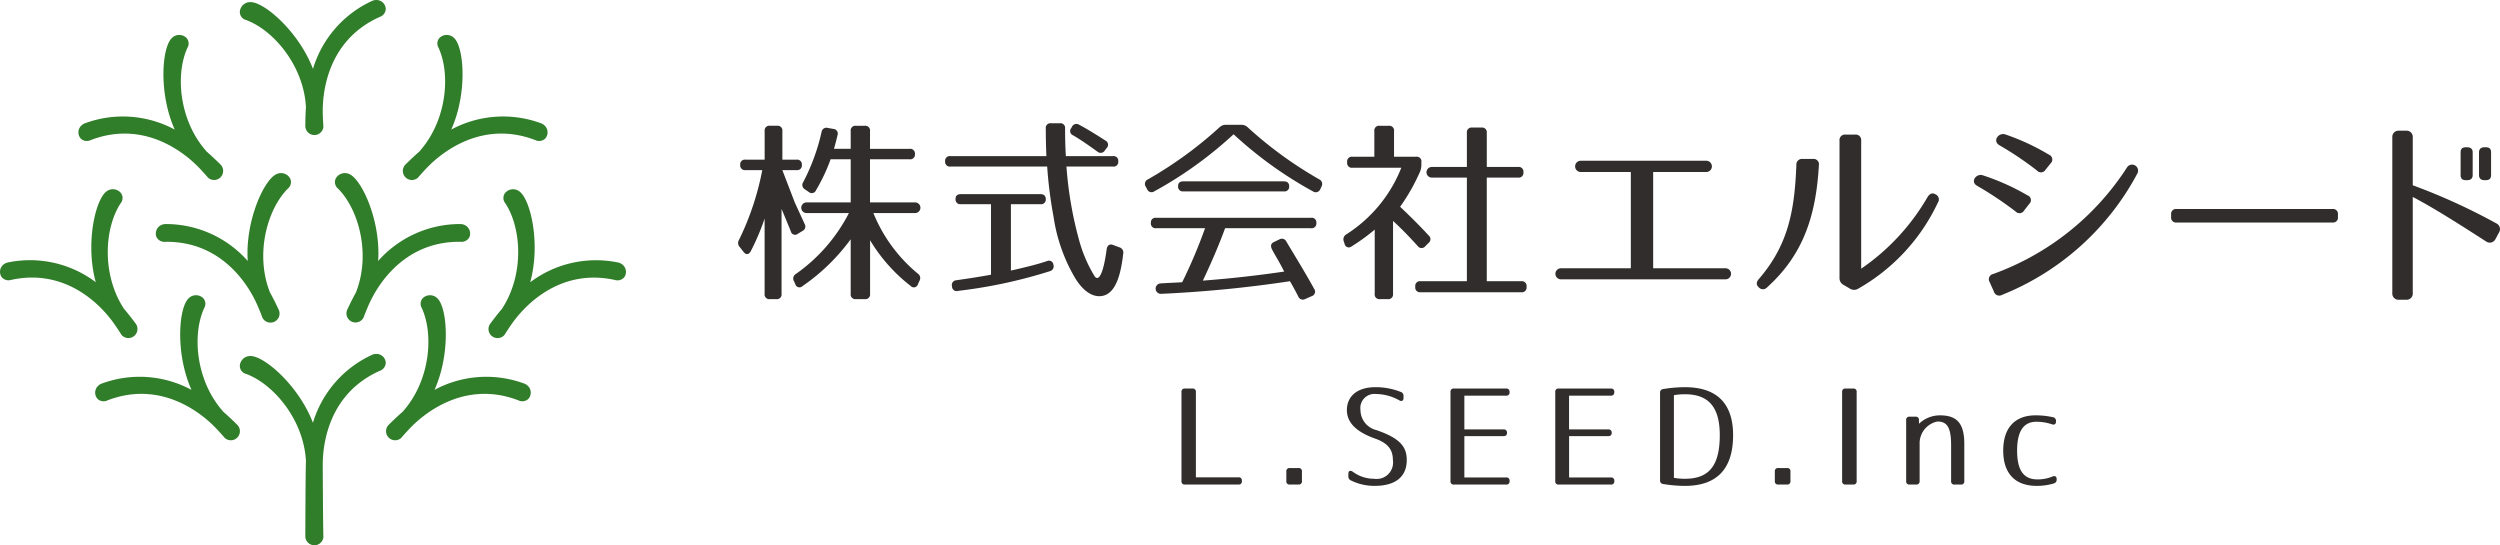 <svg xmlns="http://www.w3.org/2000/svg" xmlns:xlink="http://www.w3.org/1999/xlink" width="323.593" height="70.575" viewBox="0 0 323.593 70.575"><defs><clipPath id="a"><rect width="323.593" height="70.575" transform="translate(0 0)" fill="none"/></clipPath></defs><g transform="translate(-798 -11810)"><g transform="translate(798 11810)"><g clip-path="url(#a)"><path d="M39.6,59.532a.412.412,0,0,1-.021-.169c-.4-5.164-4.195-9.654-7.715-10.961a1.079,1.079,0,0,1-.822-1.033,1.344,1.344,0,0,1,1.391-1.286c1.792,0,6.239,3.837,8.073,8.643A14.149,14.149,0,0,1,48.1,45.957a1.361,1.361,0,0,1,.611-.148,1.212,1.212,0,0,1,1.223,1.159A1.146,1.146,0,0,1,49.154,48c-7.188,3.2-7.378,10.6-7.378,12.184,0,.633.042,8.64.084,9.272v.064a1.173,1.173,0,0,1-2.339-.064c0-.737.026-8.73.084-9.841Z" fill="#307d2a"/><path d="M39.6,13.723a.412.412,0,0,1-.021-.169c-.4-5.164-4.195-9.654-7.715-10.961a1.079,1.079,0,0,1-.822-1.033A1.344,1.344,0,0,1,32.438.274c1.792,0,6.239,3.837,8.073,8.643A14.149,14.149,0,0,1,48.1.148,1.361,1.361,0,0,1,48.711,0a1.212,1.212,0,0,1,1.223,1.159,1.146,1.146,0,0,1-.78,1.033c-7.188,3.2-7.378,10.6-7.378,12.184,0,.633.042,1.35.084,1.982v.063a1.173,1.173,0,0,1-2.339-.063c0-.738.021-1.644.084-2.551Z" fill="#307d2a"/><path d="M46.116,37.763a.378.378,0,0,1,.051-.162c1.8-4.856.241-10.524-2.408-13.186a1.084,1.084,0,0,1-.313-1.283,1.346,1.346,0,0,1,1.8-.584c1.625.752,4.055,6.1,3.7,11.232A14.146,14.146,0,0,1,59.521,29a1.353,1.353,0,0,1,.617.122,1.214,1.214,0,0,1,.624,1.565,1.15,1.15,0,0,1-1.143.611c-7.869-.106-11.144,6.532-11.806,7.967-.265.574-.528,1.242-.755,1.834l-.027.057a1.174,1.174,0,0,1-2.1-1.038c.31-.67.709-1.484,1.147-2.28Z" fill="#307d2a"/><path d="M52.2,53.221a.42.42,0,0,1,.1-.134c3.369-3.935,3.861-9.793,2.3-13.207a1.079,1.079,0,0,1,.149-1.311,1.344,1.344,0,0,1,1.893.074c1.267,1.267,1.7,7.125-.4,11.82A14.146,14.146,0,0,1,67.8,49.629a1.36,1.36,0,0,1,.537.328,1.212,1.212,0,0,1,.045,1.684,1.147,1.147,0,0,1-1.282.179C59.755,49,54.389,54.1,53.271,55.218c-.447.448-.924.984-1.341,1.461l-.045.045a1.174,1.174,0,0,1-1.61-1.7c.522-.522,1.178-1.148,1.863-1.744Z" fill="#307d2a"/><path d="M54.367,19.53a.42.42,0,0,1,.1-.134c3.369-3.935,3.861-9.793,2.3-13.207a1.079,1.079,0,0,1,.149-1.311,1.344,1.344,0,0,1,1.893.074c1.267,1.267,1.7,7.125-.4,11.82a14.146,14.146,0,0,1,11.567-.834,1.36,1.36,0,0,1,.537.328,1.212,1.212,0,0,1,.045,1.684,1.147,1.147,0,0,1-1.282.179c-7.349-2.817-12.715,2.28-13.833,3.4-.447.448-.924.984-1.341,1.461l-.045.045a1.174,1.174,0,0,1-1.61-1.7c.522-.522,1.178-1.148,1.863-1.744Z" fill="#307d2a"/><path d="M65.052,39.867a.406.406,0,0,1,.083-.148c2.736-4.4,2.339-10.264.277-13.4A1.079,1.079,0,0,1,65.361,25a1.344,1.344,0,0,1,1.883-.212c1.443,1.061,2.754,6.787,1.385,11.746a14.149,14.149,0,0,1,11.309-2.571,1.362,1.362,0,0,1,.58.244,1.212,1.212,0,0,1,.3,1.658,1.145,1.145,0,0,1-1.24.37c-7.69-1.676-12.225,4.173-13.162,5.447-.374.509-.765,1.112-1.106,1.646l-.037.051a1.174,1.174,0,0,1-1.848-1.437c.437-.594.991-1.312,1.579-2Z" fill="#307d2a"/><path d="M34.943,37.84c.438.8.837,1.61,1.146,2.28a1.173,1.173,0,0,1-2.1,1.039l-.027-.058c-.227-.591-.489-1.26-.754-1.834-.663-1.435-3.938-8.072-11.808-7.967a1.148,1.148,0,0,1-1.141-.61,1.212,1.212,0,0,1,.624-1.566A1.377,1.377,0,0,1,21.5,29,14.151,14.151,0,0,1,32.069,33.78c-.35-5.132,2.079-10.48,3.7-11.231a1.343,1.343,0,0,1,1.8.583,1.08,1.08,0,0,1-.313,1.283c-2.647,2.663-4.209,8.33-2.407,13.187a.407.407,0,0,1,.052.161Z" fill="#307d2a"/><path d="M28.885,53.281c.686.6,1.342,1.222,1.863,1.744a1.174,1.174,0,0,1-1.61,1.7l-.044-.045c-.418-.477-.9-1.013-1.342-1.46C26.634,54.1,21.268,49,13.92,51.82a1.144,1.144,0,0,1-1.282-.179,1.211,1.211,0,0,1,.045-1.684,1.374,1.374,0,0,1,.536-.328,14.149,14.149,0,0,1,11.567.835c-2.1-4.7-1.669-10.553-.4-11.82a1.343,1.343,0,0,1,1.893-.075,1.081,1.081,0,0,1,.149,1.312c-1.566,3.413-1.074,9.271,2.3,13.206a.4.4,0,0,1,.1.134Z" fill="#307d2a"/><path d="M26.716,19.59c.686.6,1.342,1.222,1.863,1.744a1.174,1.174,0,0,1-1.61,1.7l-.044-.045c-.418-.477-.895-1.013-1.342-1.46-1.118-1.118-6.484-6.216-13.832-3.4a1.144,1.144,0,0,1-1.282-.179,1.211,1.211,0,0,1,.045-1.684,1.374,1.374,0,0,1,.536-.328,14.149,14.149,0,0,1,11.567.835c-2.1-4.7-1.669-10.553-.4-11.82a1.343,1.343,0,0,1,1.893-.075,1.08,1.08,0,0,1,.15,1.312c-1.566,3.413-1.074,9.271,2.3,13.206a.4.4,0,0,1,.1.134Z" fill="#307d2a"/><path d="M16.021,39.935c.588.693,1.142,1.411,1.579,2a1.174,1.174,0,0,1-1.848,1.437l-.037-.051c-.341-.534-.732-1.137-1.106-1.646-.937-1.274-5.472-7.123-13.162-5.447a1.145,1.145,0,0,1-1.24-.37,1.212,1.212,0,0,1,.3-1.658,1.349,1.349,0,0,1,.58-.243,14.145,14.145,0,0,1,11.309,2.57c-1.369-4.959-.058-10.685,1.385-11.746A1.344,1.344,0,0,1,15.662,25a1.079,1.079,0,0,1-.051,1.319c-2.062,3.138-2.459,9,.277,13.4a.406.406,0,0,1,.083.148Z" fill="#307d2a"/><path d="M103.789,21.356a.6.6,0,0,1-.688.663h-1.836l1.606,4.182,1.275,2.779a.636.636,0,0,1-.28.918l-.587.357a.565.565,0,0,1-.917-.306c-.256-.637-.664-1.631-1.2-2.907v10.99a.608.608,0,0,1-.688.688h-.816a.608.608,0,0,1-.688-.688v-9.74A30.682,30.682,0,0,1,97.185,32.5c-.254.484-.637.51-.943.1l-.484-.612a.771.771,0,0,1-.1-.944,35.719,35.719,0,0,0,3.009-9.026H96.5a.608.608,0,0,1-.688-.688.6.6,0,0,1,.688-.663h2.474v-3.7a.609.609,0,0,1,.688-.689h.918a.609.609,0,0,1,.688.689v3.7H103.1a.608.608,0,0,1,.688.688m14.636-1.4a.6.6,0,0,1-.688.663h-5.125V26.2h5.838a.688.688,0,1,1,0,1.377h-5.4a19.794,19.794,0,0,0,5.737,7.828.7.7,0,0,1,.23.943l-.2.433a.548.548,0,0,1-.944.23,21.454,21.454,0,0,1-5.252-5.916v6.936a.608.608,0,0,1-.689.688H110.8a.608.608,0,0,1-.689-.688V30.969a25.806,25.806,0,0,1-6.247,6.069.549.549,0,0,1-.918-.256l-.178-.382a.681.681,0,0,1,.255-.943,21.8,21.8,0,0,0,6.858-7.879H104.4a.688.688,0,0,1,0-1.377h5.712V20.617h-2.6a23.464,23.464,0,0,1-1.887,4,.589.589,0,0,1-.943.23l-.485-.332a.65.65,0,0,1-.229-.943,26.385,26.385,0,0,0,2.371-6.477.636.636,0,0,1,.816-.535l.714.127a.606.606,0,0,1,.536.816q-.153.688-.459,1.759h2.167V16.971a.609.609,0,0,1,.689-.689h1.121a.609.609,0,0,1,.689.689v2.294h5.125a.609.609,0,0,1,.688.689" fill="#302d2c"/><path d="M137.862,16.639c0,1.25.026,2.4.1,3.57h6.094a.609.609,0,0,1,.689.688.6.6,0,0,1-.689.663h-6.017a49.147,49.147,0,0,0,1.682,9.69,18.011,18.011,0,0,0,1.964,4.513c.612.816,1.2-.74,1.555-3.494.077-.509.383-.739.842-.56l.816.306a.705.705,0,0,1,.484.841c-.408,3.621-1.351,5.482-3.11,5.482-1.046,0-2.168-.791-3.111-2.346a21.9,21.9,0,0,1-2.8-7.981,55.728,55.728,0,0,1-.816-6.451h-12.52a.608.608,0,0,1-.688-.688.6.6,0,0,1,.688-.663H135.44c-.051-1.326-.076-2.448-.076-3.57a.608.608,0,0,1,.688-.688h1.122a.608.608,0,0,1,.688.688m-2.5,9.128a.6.6,0,0,1-.689.663h-3.824v8.593c1.912-.433,3.467-.816,4.666-1.224a.582.582,0,0,1,.841.485.644.644,0,0,1-.459.816,63.92,63.92,0,0,1-11.882,2.549.6.6,0,0,1-.79-.56v-.026a.619.619,0,0,1,.56-.79c1.632-.23,3.111-.459,4.488-.715V26.43h-3.9a.608.608,0,0,1-.688-.688q0-.612.688-.612h10.3c.459,0,.689.229.689.637m4.334-9.612c1.1.586,2.117,1.224,3.392,2.04a.6.6,0,0,1,.152.969l-.229.306a.633.633,0,0,1-.969.152c-1.275-.917-2.193-1.555-3.162-2.116a.588.588,0,0,1-.229-.918l.1-.178a.638.638,0,0,1,.943-.255" fill="#302d2c"/><path d="M161.508,16.486a51.548,51.548,0,0,0,9.255,6.732.658.658,0,0,1,.28.943l-.152.332a.632.632,0,0,1-.944.28,51.6,51.6,0,0,1-10.276-7.394A51.561,51.561,0,0,1,149.4,24.773a.616.616,0,0,1-.918-.28l-.179-.332a.642.642,0,0,1,.281-.943,51.591,51.591,0,0,0,9.256-6.732,1.174,1.174,0,0,1,.841-.331h1.989a1.179,1.179,0,0,1,.842.331m8.873,12.367a.609.609,0,0,1-.689.688H158.575c-.79,2.142-1.734,4.36-2.881,6.782,3.723-.28,7.241-.688,10.53-1.172-.3-.587-.56-1.071-.765-1.428-.382-.663-.637-1.1-.739-1.3l-.077-.154c-.2-.408-.178-.739.256-.943l.688-.332a.638.638,0,0,1,.918.281c1.3,2.167,2.55,4.207,3.6,6.12a.611.611,0,0,1-.331.943l-.816.357a.628.628,0,0,1-.918-.332c-.383-.739-.74-1.4-1.071-1.963a160.079,160.079,0,0,1-16.65,1.632.677.677,0,1,1-.077-1.351c1.224-.077,2.117-.1,2.78-.153a65.571,65.571,0,0,0,2.957-6.987h-6.323a.609.609,0,0,1-.689-.688.6.6,0,0,1,.689-.663h20.041a.6.6,0,0,1,.689.663m-3.519-4.743a.6.6,0,0,1-.689.663h-13a.609.609,0,0,1-.688-.688q0-.612.688-.612h13c.459,0,.689.229.689.637" fill="#302d2c"/><path d="M183.979,20.974v.357a2.441,2.441,0,0,1-.153.841,25,25,0,0,1-2.6,4.59c1.48,1.4,2.7,2.626,3.7,3.723a.61.61,0,0,1-.026.968l-.408.408a.607.607,0,0,1-.994-.025c-1.02-1.122-2.065-2.218-3.187-3.238v9.434a.609.609,0,0,1-.689.688h-.994a.609.609,0,0,1-.689-.688V29.72a25.414,25.414,0,0,1-2.983,2.167.558.558,0,0,1-.918-.332l-.1-.305a.739.739,0,0,1,.332-.919,18.1,18.1,0,0,0,7.113-8.618h-6.323a.609.609,0,0,1-.689-.688v-.051a.609.609,0,0,1,.689-.688h2.83V16.971a.609.609,0,0,1,.688-.689h1.173a.609.609,0,0,1,.689.689v3.315h2.856a.608.608,0,0,1,.688.688M197.187,22.3a.608.608,0,0,1-.689.688h-4.054V36.4h4.462a.609.609,0,0,1,.689.689v.05a.609.609,0,0,1-.689.689H183.878a.609.609,0,0,1-.689-.689v-.05a.609.609,0,0,1,.689-.689h5.991V22.988h-4.513a.689.689,0,1,1,0-1.377h4.513V17.2a.609.609,0,0,1,.689-.688h1.2a.608.608,0,0,1,.688.688v4.411H196.5a.609.609,0,0,1,.689.689" fill="#302d2c"/><path d="M202.068,34.726h9.022V22.263h-6.509a.728.728,0,0,1,0-1.455h16.3a.728.728,0,0,1,0,1.455h-6.9V34.726h9.339a.715.715,0,1,1,0,1.429H202.068a.715.715,0,1,1,0-1.429" fill="#302d2c"/><path d="M235.434,21.389c-.371,6.245-1.852,11.431-6.7,15.8a.716.716,0,0,1-1.084,0c-.344-.317-.344-.661,0-1.059,3.889-4.5,4.63-9,4.868-14.764a.724.724,0,0,1,.794-.794h1.349a.693.693,0,0,1,.768.82m2.672,14.553V18.214a.713.713,0,0,1,.794-.794h1.217a.713.713,0,0,1,.794.794V34.778a28.548,28.548,0,0,0,8.6-9.287c.291-.45.635-.582,1.059-.318a.719.719,0,0,1,.264,1.058,25.016,25.016,0,0,1-10.319,11.14,1.006,1.006,0,0,1-1.085-.026l-.767-.45a.986.986,0,0,1-.556-.953" fill="#302d2c"/><path d="M260.889,27.369a47.148,47.148,0,0,0-5-3.334c-.9-.529-.08-1.614.741-1.349a29.674,29.674,0,0,1,5.794,2.593.659.659,0,0,1,.239,1.111l-.662.847a.684.684,0,0,1-1.111.132m-2.911,8.1A34.579,34.579,0,0,0,275.309,21.68a.777.777,0,0,1,1.35.768,34.263,34.263,0,0,1-17.517,15.717.719.719,0,0,1-1.058-.424l-.556-1.243a.693.693,0,0,1,.45-1.032m5.689-13.389A42.673,42.673,0,0,0,258.8,18.8c-.952-.555-.105-1.693.767-1.4a29.547,29.547,0,0,1,5.637,2.619.67.67,0,0,1,.238,1.111l-.662.821a.686.686,0,0,1-1.111.132" fill="#302d2c"/><path d="M301.9,28.8H281.739a.631.631,0,0,1-.714-.715v-.317a.632.632,0,0,1,.714-.715H301.9a.632.632,0,0,1,.714.715v.317a.631.631,0,0,1-.714.715" fill="#302d2c"/><path d="M321.8,31.259c-3.652-2.355-6.827-4.366-9.5-5.769V37.979a.792.792,0,0,1-.82.821h-1.005a.793.793,0,0,1-.821-.821V17.737a.792.792,0,0,1,.821-.82h1.005a.792.792,0,0,1,.82.82v6.245a78.729,78.729,0,0,1,10.849,4.948.812.812,0,0,1,.344,1.111l-.5.927a.812.812,0,0,1-1.19.291m-2.461-7.938h-.159c-.476,0-.688-.212-.688-.662V19.722c0-.45.212-.661.688-.661h.159c.45,0,.715.211.715.661v2.937c0,.45-.265.662-.715.662m2.408,0h-.159c-.45,0-.714-.212-.714-.662V19.722c0-.45.264-.661.714-.661h.159c.476,0,.688.211.688.661v2.937c0,.45-.212.662-.688.662" fill="#302d2c"/><path d="M154.792,50.742V61.781h5.5a.4.4,0,0,1,.453.451v.035a.4.4,0,0,1-.453.451h-6.912a.4.4,0,0,1-.453-.451V50.742a.4.4,0,0,1,.453-.451h.957a.4.4,0,0,1,.453.451" fill="#302d2c"/><path d="M168.519,61.034v1.233a.4.4,0,0,1-.452.451h-1.115a.4.4,0,0,1-.453-.451V61.034a.4.4,0,0,1,.453-.451h1.115a.4.4,0,0,1,.452.451" fill="#302d2c"/><path d="M175.086,61.051a4.636,4.636,0,0,0,2.769.92,2.128,2.128,0,0,0,2.437-2.43c0-1.406-.731-2.221-2.315-2.777-2.49-.885-3.639-2.117-3.639-3.68,0-1.787,1.34-2.968,3.674-2.968a8.737,8.737,0,0,1,3.325.625.513.513,0,0,1,.331.521v.26c0,.348-.226.469-.54.3A6.241,6.241,0,0,0,178.116,51a1.828,1.828,0,0,0-2.02,2.082,2.685,2.685,0,0,0,2.055,2.586c2.96,1.024,3.935,2.083,3.935,3.871,0,2.118-1.393,3.35-4.144,3.35a6.8,6.8,0,0,1-3.1-.712.536.536,0,0,1-.314-.538v-.312c0-.382.244-.486.557-.278" fill="#302d2c"/><path d="M195.394,50.742v.018a.4.4,0,0,1-.452.451h-5.4v4.373h5.067a.4.4,0,0,1,.453.451c0,.279-.157.417-.453.417h-5.067V61.8h5.4a.4.4,0,0,1,.452.451v.018a.4.4,0,0,1-.452.451H188.2a.4.4,0,0,1-.453-.451V50.742a.4.4,0,0,1,.453-.451h6.739a.4.4,0,0,1,.452.451" fill="#302d2c"/><path d="M208.946,50.742v.018a.4.4,0,0,1-.452.451h-5.4v4.373h5.067a.4.4,0,0,1,.453.451c0,.279-.157.417-.453.417H203.1V61.8h5.4a.4.4,0,0,1,.452.451v.018a.4.4,0,0,1-.452.451h-6.739a.4.4,0,0,1-.453-.451V50.742a.4.4,0,0,1,.453-.451h6.739a.4.4,0,0,1,.452.451" fill="#302d2c"/><path d="M215.273,50.36a17.223,17.223,0,0,1,2.821-.243c4.179,0,6.233,2.152,6.233,6.214,0,4.3-2.037,6.56-6.233,6.56a17.063,17.063,0,0,1-2.821-.243.438.438,0,0,1-.4-.486V50.846a.438.438,0,0,1,.4-.486m2.821,11.611c3.047,0,4.51-1.614,4.51-5.64,0-3.7-1.5-5.3-4.51-5.3a7.651,7.651,0,0,0-1.428.122V61.85a7.652,7.652,0,0,0,1.428.121" fill="#302d2c"/><path d="M231.75,61.034v1.233a.4.4,0,0,1-.452.451h-1.115a.4.4,0,0,1-.453-.451V61.034a.4.4,0,0,1,.453-.451H231.3a.4.4,0,0,1,.452.451" fill="#302d2c"/><path d="M240.32,50.742V62.267a.4.4,0,0,1-.452.451h-.976a.4.4,0,0,1-.453-.451V50.742a.4.4,0,0,1,.453-.451h.976a.4.4,0,0,1,.452.451" fill="#302d2c"/><path d="M251.119,53.762c2.246,0,3.135,1.111,3.135,3.7v4.807a.4.4,0,0,1-.453.452H253a.4.4,0,0,1-.453-.452V57.632c0-2.4-.575-3.072-1.776-3.072a2.881,2.881,0,0,0-2.3,2.69v5.016a.405.405,0,0,1-.453.452h-.836a.4.4,0,0,1-.453-.452V54.387a.4.4,0,0,1,.453-.452h.749a.4.4,0,0,1,.453.452v.468a3.919,3.919,0,0,1,2.733-1.093" fill="#302d2c"/><path d="M265.838,62.578a7.8,7.8,0,0,1-2.194.313c-2.856,0-4.353-1.649-4.353-4.565s1.48-4.565,4.2-4.565a10.256,10.256,0,0,1,2.247.243.462.462,0,0,1,.383.5v.052c0,.347-.209.468-.523.364a6.3,6.3,0,0,0-2.02-.329c-1.618,0-2.489,1.18-2.489,3.731,0,2.638.9,3.732,2.646,3.732a5.076,5.076,0,0,0,1.951-.382c.313-.122.522,0,.522.347v.052a.475.475,0,0,1-.366.5" fill="#302d2c"/></g></g></g></svg>